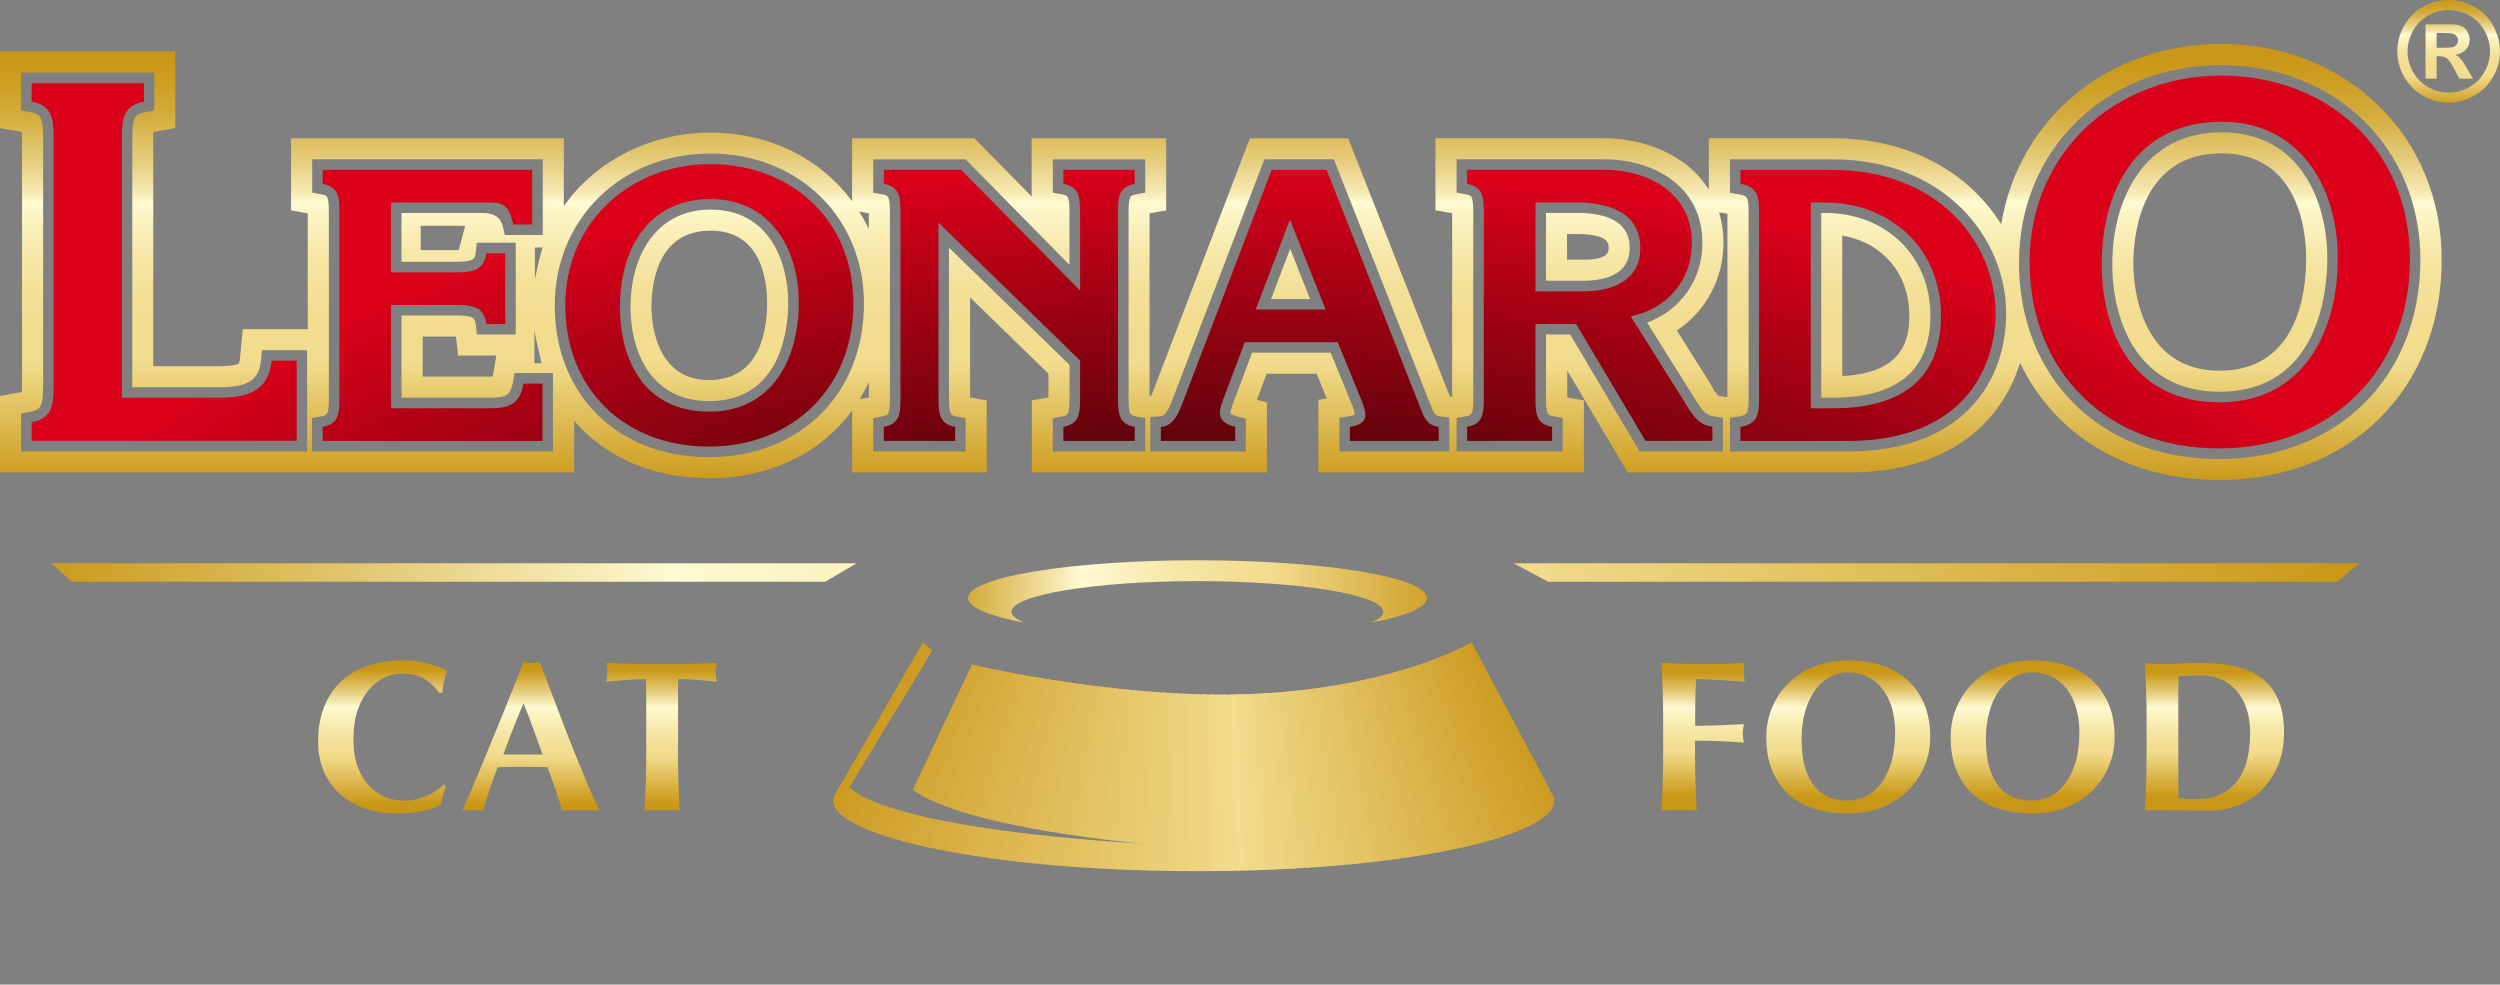 <?xml version="1.0" encoding="UTF-8"?>
<svg id="Ebene_1" data-name="Ebene 1" xmlns="http://www.w3.org/2000/svg" xmlns:xlink="http://www.w3.org/1999/xlink" viewBox="0 0 407.31 160.42">
  <rect x="0" y="0" width="407.31" height="160.42" fill="#808080" stroke="none"/>
  <defs>
    <style>
      .cls-1, .cls-2, .cls-3, .cls-4, .cls-5, .cls-6, .cls-7, .cls-8, .cls-9, .cls-10, .cls-11, .cls-12, .cls-13, .cls-14, .cls-15, .cls-16, .cls-17, .cls-18, .cls-19, .cls-20, .cls-21, .cls-22, .cls-23, .cls-24, .cls-25, .cls-26, .cls-27, .cls-28, .cls-29, .cls-30, .cls-31, .cls-32, .cls-33, .cls-34, .cls-35, .cls-36, .cls-37, .cls-38, .cls-39, .cls-40, .cls-41, .cls-42, .cls-43, .cls-44, .cls-45, .cls-46, .cls-47, .cls-48, .cls-49, .cls-50, .cls-51, .cls-52, .cls-53 {
        fill: none;
      }

      .cls-2 {
        stroke: #e9cd74;
      }

      .cls-2, .cls-3, .cls-4, .cls-5, .cls-6, .cls-7, .cls-8, .cls-9, .cls-10, .cls-11, .cls-12, .cls-13, .cls-14, .cls-15, .cls-16, .cls-17, .cls-18, .cls-19, .cls-20, .cls-21, .cls-22, .cls-23, .cls-24, .cls-25, .cls-26, .cls-27, .cls-28, .cls-29, .cls-30, .cls-31, .cls-32, .cls-33, .cls-34, .cls-35, .cls-36, .cls-37, .cls-38, .cls-39, .cls-40, .cls-41, .cls-42, .cls-43, .cls-44, .cls-45, .cls-46, .cls-47, .cls-48, .cls-49, .cls-50, .cls-51, .cls-52, .cls-53 {
        stroke-miterlimit: 10;
        stroke-width: 1.64px;
      }

      .cls-3 {
        stroke: #ecd27d;
      }

      .cls-4 {
        stroke: #d3a635;
      }

      .cls-5 {
        stroke: #d2a533;
      }

      .cls-6 {
        stroke: #e7ca6f;
      }

      .cls-7 {
        stroke: #d6ac3e;
      }

      .cls-8 {
        stroke: #dbb44b;
      }

      .cls-54 {
        fill: url(#Unbenannter_Verlauf_3);
      }

      .cls-9 {
        stroke: #cc9b1f;
      }

      .cls-10 {
        stroke: #f2dc8d;
      }

      .cls-55 {
        fill: url(#linear-gradient-7);
      }

      .cls-56 {
        fill: url(#linear-gradient-5);
      }

      .cls-57 {
        fill: url(#linear-gradient-6);
      }

      .cls-58 {
        fill: url(#linear-gradient-4);
      }

      .cls-59 {
        fill: url(#linear-gradient-3);
      }

      .cls-60 {
        fill: url(#linear-gradient-2);
      }

      .cls-11 {
        stroke: #c99716;
      }

      .cls-12 {
        stroke: #dab349;
      }

      .cls-13 {
        stroke: #deb954;
      }

      .cls-14 {
        stroke: #d9b045;
      }

      .cls-15 {
        stroke: #ce9f27;
      }

      .cls-16 {
        stroke: #ca9819;
      }

      .cls-17 {
        stroke: #e4c364;
      }

      .cls-18 {
        stroke: #e8cb71;
      }

      .cls-61 {
        fill: url(#linear-gradient);
      }

      .cls-19 {
        stroke: #efd886;
      }

      .cls-20 {
        stroke: #efd683;
      }

      .cls-21 {
        stroke: #d1a430;
      }

      .cls-22 {
        stroke: #d0a12c;
      }

      .cls-23 {
        stroke: #e3c261;
      }

      .cls-24 {
        stroke: #e4c466;
      }

      .cls-62 {
        clip-path: url(#clippath-1);
      }

      .cls-63 {
        clip-path: url(#clippath-3);
      }

      .cls-64 {
        clip-path: url(#clippath-4);
      }

      .cls-65 {
        clip-path: url(#clippath-2);
      }

      .cls-25 {
        stroke: #e1bf5d;
      }

      .cls-26 {
        stroke: #ce9d25;
      }

      .cls-27 {
        stroke: #d1a22e;
      }

      .cls-28 {
        stroke: #d7ad40;
      }

      .cls-29 {
        stroke: #eed581;
      }

      .cls-30 {
        stroke: #dcb54d;
      }

      .cls-31 {
        stroke: #edd47f;
      }

      .cls-32 {
        stroke: #e6c76a;
      }

      .cls-33 {
        stroke: #e1be5b;
      }

      .cls-34 {
        stroke: #cfa02a;
      }

      .cls-35 {
        stroke: #d9b147;
      }

      .cls-36 {
        stroke: #d5a93a;
      }

      .cls-37 {
        stroke: #ddb852;
      }

      .cls-38 {
        stroke: #d4a837;
      }

      .cls-39 {
        stroke: #e7c96d;
      }

      .cls-40 {
        stroke: #e0bc58;
      }

      .cls-66 {
        fill: url(#Unbenannter_Verlauf_10-2);
      }

      .cls-41 {
        stroke: #dfbb56;
      }

      .cls-42 {
        stroke: #f1db8a;
      }

      .cls-43 {
        stroke: #eace76;
      }

      .cls-67 {
        fill: url(#Unbenannter_Verlauf_10);
      }

      .cls-68 {
        fill: url(#Unbenannter_Verlauf_11);
      }

      .cls-44 {
        stroke: #d5aa3c;
      }

      .cls-45 {
        stroke: #ecd17a;
      }

      .cls-46 {
        stroke: #cb991c;
      }

      .cls-47 {
        stroke: #d8af42;
      }

      .cls-48 {
        stroke: #cd9c22;
      }

      .cls-69 {
        fill: url(#Neues_Verlaufsfeld_1);
      }

      .cls-49 {
        stroke: #e2c05f;
      }

      .cls-50 {
        stroke: #ebcf78;
      }

      .cls-51 {
        stroke: #f0d988;
      }

      .cls-70 {
        clip-path: url(#clippath);
      }

      .cls-52 {
        stroke: #ddb74f;
      }

      .cls-53 {
        stroke: #e5c668;
      }
    </style>
    <clipPath id="clippath">
      <path class="cls-1" d="M139.56,91.77l-5.12,3.01H11.68l-3.28-3.01h131.16ZM246.59,91.77l5.65,3.01h128.53l3.65-3.01h-137.83Z"/>
    </clipPath>
    <linearGradient id="Unbenannter_Verlauf_10" data-name="Unbenannter Verlauf 10" x1="-213.2" y1="456.61" x2="-212.7" y2="456.61" gradientTransform="translate(160754.9 344374.29) scale(753.99 -753.99)" gradientUnits="userSpaceOnUse">
      <stop offset="0" stop-color="#c99716"/>
      <stop offset=".04" stop-color="#cfa22c"/>
      <stop offset=".13" stop-color="#dfc165"/>
      <stop offset=".26" stop-color="#faf1c0"/>
      <stop offset=".28" stop-color="#fffad1"/>
      <stop offset=".42" stop-color="#f8ebb0"/>
      <stop offset=".56" stop-color="#f3e096"/>
      <stop offset=".64" stop-color="#f2dc8d"/>
      <stop offset="1" stop-color="#c99716"/>
    </linearGradient>
    <clipPath id="clippath-1">
      <path class="cls-1" d="M157.7,97.42c0,1.54,3.45,2.94,9.12,4.02-1.28-.55-2.01-1.15-2.01-1.77,0-2.75,13.56-4.99,30.28-4.99s30.28,2.23,30.28,4.99c0,.63-.73,1.22-2.01,1.78,5.67-1.08,9.12-2.48,9.12-4.02,0-3.4-16.74-6.15-37.39-6.15s-37.38,2.75-37.38,6.15"/>
    </clipPath>
    <linearGradient id="Unbenannter_Verlauf_10-2" data-name="Unbenannter Verlauf 10" x1="-213.16" y1="457.03" x2="-212.66" y2="457.03" gradientTransform="translate(37088.22 79289.73) scale(173.28 -173.28)" xlink:href="#Unbenannter_Verlauf_10"/>
    <clipPath id="clippath-2">
      <path class="cls-1" d="M195.61,113.13c-19.46-.56-37.22-4.85-37.22-4.85l-9.67,20.39c8.41,6.31,37.82,8.82,37.82,8.82-44.13-2.73-48.12-9.25-48.12-9.25l13.45-22.28-1.48-1.25-14.28,24.6s.02.01.02.01c-.23.38-.38.76-.38,1.16,0,5.66,24.92,11.45,59.32,11.45s58.14-5.78,58.14-11.45c0-.59-.32-1.16-.82-1.73.08-.04.12-.07.12-.07l-12.75-23.97s-15.77,9.22-44.17,8.41"/>
    </clipPath>
    <linearGradient id="Neues_Verlaufsfeld_1" data-name="Neues Verlaufsfeld 1" x1="398.95" y1="-.95" x2="398.95" y2="17.5" gradientUnits="userSpaceOnUse">
      <stop offset="0" stop-color="#c99716"/>
      <stop offset=".05" stop-color="#ca991a"/>
      <stop offset=".1" stop-color="#cda027"/>
      <stop offset=".16" stop-color="#d4ab3c"/>
      <stop offset=".21" stop-color="#dcbb5a"/>
      <stop offset=".27" stop-color="#e7cf80"/>
      <stop offset=".33" stop-color="#f5e7ae"/>
      <stop offset=".36" stop-color="#fffad1"/>
      <stop offset=".39" stop-color="#fcf4c3"/>
      <stop offset=".47" stop-color="#f7e9ab"/>
      <stop offset=".54" stop-color="#f4e19a"/>
      <stop offset=".62" stop-color="#f2dd90"/>
      <stop offset=".72" stop-color="#f2dc8d"/>
      <stop offset="1" stop-color="#c99716"/>
    </linearGradient>
    <clipPath id="clippath-3">
      <path class="cls-1" d="M207.08,48.72h6.37c-.88-2.21-1.94-4.89-3.25-8.2-1.26,3.32-2.28,6.01-3.12,8.2M255.31,38.14h2.21c4.57.12,4.57,1.57,4.57,2.27,0,.57,0,1.9-4.19,1.9h-2.59v-4.18ZM251.88,34.7v11.04h6.02c3.48,0,7.62-.93,7.62-5.34,0-3.65-2.7-5.56-8-5.71h-5.64ZM300.15,38.38c6.55,1.13,10.92,6.18,10.92,13.04,0,4.4-1.37,9.35-10.92,9.85v-22.89ZM296.72,34.7v30.09h1.94c10.52,0,15.85-4.5,15.85-13.38,0-9.68-7.24-16.72-17.21-16.72h-.57ZM106.15,49.94c0-3.72.94-12.36,9.63-12.36s9.2,8.98,9.2,11.74c0,4.71-1.23,12.6-9.45,12.6s-9.39-8.38-9.39-11.98M102.72,49.94c0,7.45,3.37,15.41,12.82,15.41,11.96,0,12.88-12.27,12.88-16.03,0-6.99-3.31-15.17-12.63-15.17s-13.07,8.16-13.07,15.79M347.57,42.93c0-4.21,1.04-17.95,14.37-17.95s13.79,14.28,13.79,17.14c0,5.5-1.37,18.28-14.12,18.28s-14.04-13.37-14.04-17.47M344.14,42.93c0,10.1,4.59,20.9,17.48,20.9,16.28,0,17.55-16.62,17.55-21.71,0-9.49-4.51-20.57-17.22-20.57s-17.8,11.05-17.8,21.38M141.56,62.2v2.34s0,.17,0,.22c-.1.02-.82.15-1.49.27.55-.91,1.06-1.84,1.5-2.83M68.86,54.84h5.43l.34,3.09h6.23c-.13.74-.53,3.07-.59,3.42-.08,0-.23.01-.23.01h-11.18v-6.52ZM87.07,53.83c.33,1.81.73,3.6,1.16,5.36h-1.16v-5.36ZM87.15,40.32h1.24c-.49,1.71-.9,3.45-1.24,5.23v-5.23ZM68.54,36.79h7.24l-1.03,3.96h-6.21v-3.96ZM170.8,34.75s0,0,.01,0v.02s0,0-.01-.02M278.29,61.95s-3.04-4.85-5.08-8.1c4.69-3.15,7.58-8.37,7.58-14.25,0-1.83-.26-3.48-.71-5,.7.11,1.35.22,1.36.22,0,.02,0,.14,0,.14v29.57s0,.12,0,.14c-.01,0-.05,0-.13.02-.7-.11-1.29-.2-1.37-.22-.16-.22-.47-.66-.47-.66,0,0-.02.11-.02.12-.33-.67-.75-1.34-1.15-1.98M139.98,34.47c.7.13,1.46.26,1.57.28,0,.05,0,.22,0,.22v2.37c-.47-1-.99-1.95-1.57-2.87M50.86,68.11l1.41-.26c1.11-.2,1.31-.24,1.31-3.32v-29.57c0-3.09-.2-3.12-1.31-3.32l-1.41-.26v-5.43h37.57v12.34h-6.18l-.31-1.33q-.53-2.31-3.4-2.26h-13.13v7.95h9.11c2.7,0,2.88-.51,3-1.57l.17-1.53h6.34v14.94h-6.34l-.17-1.53c-.12-1.05-.29-1.56-3-1.56h-9.11v13.39h14.61c2.54,0,3.2-.48,3.57-2.59l.24-1.42h6.26v12.77h-39.25v-5.43ZM174.25,34.97c0-3.09-.2-3.12-1.31-3.32l-1.41-.26v-5.43h15.06v5.43l-1.41.26c-1.11.2-1.31.24-1.31,3.32v29.57c0,3.08.2,3.12,1.31,3.32l1.41.26v5.43h-15.06v-5.43l1.41-.26c1.11-.2,1.31-.24,1.31-3.32v-5.09c-.86-.84-15.3-14.9-19.64-19.11v24.2c0,3.08.2,3.12,1.31,3.32l1.41.26v5.43h-15.06v-5.43l1.41-.26c1.11-.2,1.31-.24,1.31-3.32v-29.57c0-3.09-.2-3.12-1.31-3.32l-1.41-.26v-5.43h15.05s12.7,12.9,16.92,17.19v-8.18ZM187.41,67.92l1.62-.09c.9-.05,1.48-1.36,2.08-2.95l14.89-38.93h11.32s15.65,39.74,15.68,39.84c.65,1.68.86,1.95,1.62,2.05l1.5.19v5.51h-17.91v-5.47l1.45-.23c.8-.12,1.02-.27,1.08-.31,0-.23-.12-.75-.6-1.92,0,0-2.66-6.48-3.34-8.15h-12.81c-.91,2.42-3.05,8.11-3.05,8.13-.4,1.02-.46,1.48-.46,1.67,0,.06,0,.09.01.11.02.02.22.25,1.2.52l1.28.33v5.33h-15.56v-5.63ZM237.31,68.11l1.41-.26c1.11-.2,1.31-.24,1.31-3.32v-29.57c0-3.09-.2-3.12-1.31-3.32l-1.41-.26v-5.43h23.92c8.03,0,16.13,4.22,16.13,13.65,0,5.98-3.54,10.93-9.01,12.96,2.55,4.05,8.25,13.15,8.24,13.13.99,1.52,1.43,1.96,2.66,2.15l1.46.23v5.47h-13.58s-10.4-17.51-11.32-19.05h-3.93v10.03c0,3.08.2,3.12,1.31,3.32l1.41.26v5.43h-17.29v-5.43ZM281.85,68.08l1.44-.23c1.49-.24,1.6-.46,1.6-3.31v-29.57c0-2.86-.1-3.07-1.6-3.31l-1.44-.24v-5.46h16.69c18.39,0,28.31,12.93,28.31,25.1,0,10.87-6.77,22.49-25.78,22.49h-19.22v-5.46ZM90.38,49.75c0-14.1,10.9-24.73,25.34-24.73s25.04,10.49,25.04,24.42c0,14.73-10.4,25.04-25.28,25.04s-25.1-10.17-25.1-24.73M3.43,67.38l1.41-.26c2.02-.36,2.19-1.08,2.19-4.92V23.18c0-3.84-.16-4.56-2.19-4.93l-1.41-.25v-6.17h21.72v6.17l-1.41.25c-2.02.37-2.19,1.09-2.19,4.93v39.92h13.96c4.94,0,6.71-1.13,7.02-4.49l.15-1.55h7.36v16.49H3.43v-6.17ZM328.95,42.69c0-18.29,14.15-32.08,32.9-32.08s32.49,13.62,32.49,31.68c0,19.13-13.5,32.5-32.82,32.5s-32.58-13.19-32.58-32.09M326.03,36.52c-4.99-7.97-14.3-14-27.5-14h-20.12v8.36c-3.55-5.68-10.53-8.36-17.18-8.36h-27.36v11.74s2.52.46,2.72.49c0,.05,0,.22,0,.22v29.57s0,.05,0,.1c-.21-.03-.36-.04-.38-.05l-16.56-42.06h-16.02l-15.73,41.14c-.13.34-.23.59-.33.82-.03,0-.14,0-.28.01v-29.52s0-.17,0-.22c.19-.03,2.71-.49,2.71-.49v-11.74h-21.92v9.48c-4.16-4.23-9.33-9.48-9.33-9.48h-19.92v10.25c-5.08-6.87-13.38-11.18-23.11-11.18s-18.77,4.65-23.86,12v-11.07h-44.44v11.74s2.52.46,2.72.49c0,.05,0,.22,0,.22v18.65h-10.59l-.44,4.66c-.07.71-.19.91-.2.93-.04.03-.62.45-3.41.45h-10.53V23.18c0-.36,0-1.07.02-1.67.37-.07,3.57-.65,3.57-.65v-12.47H0v12.47s3.19.58,3.57.65c.02.6.02,1.31.02,1.67v39.02c0,.36,0,1.07-.02,1.67C3.19,63.94,0,64.51,0,64.51v12.47h93.54v-8.41c5.06,5.86,12.74,9.34,21.94,9.34,10.07,0,18.32-4.15,23.36-11.04v10.11h21.92v-11.74s-2.52-.45-2.71-.49c0-.05,0-.22,0-.22v-16.07c5.34,5.19,11.5,11.19,12.77,12.43v3.64s0,.17,0,.22c-.19.03-2.71.49-2.71.49v11.74h38.3v-11.42s-.87-.23-1.63-.43c.34-.9,1.14-3.03,1.6-4.24h8.13c.64,1.56,1.04,2.54,1.65,4.03-.68.11-1.36.21-1.36.21v11.85h43.25v-11.74s-2.52-.45-2.71-.49c0-.05,0-.22,0-.22v-4.15c3.02,5.07,9.86,16.6,9.86,16.6h35.9c16.78,0,25.13-8.47,28.01-17.86,5.61,11.73,17.41,19.08,32.45,19.08,21.34,0,36.25-14.77,36.25-35.93,0-20.02-15.45-35.11-35.93-35.11-18.55,0-33.01,12.26-35.83,29.35"/>
    </clipPath>
    <linearGradient id="Unbenannter_Verlauf_3" data-name="Unbenannter Verlauf 3" x1="-213.46" y1="456.52" x2="-212.96" y2="456.52" gradientTransform="translate(-65554.56 30751.65) rotate(90) scale(144.03 -144.03)" gradientUnits="userSpaceOnUse">
      <stop offset="0" stop-color="#c99716"/>
      <stop offset=".05" stop-color="#ca991a"/>
      <stop offset=".1" stop-color="#cda027"/>
      <stop offset=".16" stop-color="#d4ab3c"/>
      <stop offset=".21" stop-color="#dcbb5a"/>
      <stop offset=".27" stop-color="#e7cf80"/>
      <stop offset=".33" stop-color="#f5e7ae"/>
      <stop offset=".36" stop-color="#fffad1"/>
      <stop offset=".39" stop-color="#fcf4c3"/>
      <stop offset=".47" stop-color="#f7e9ab"/>
      <stop offset=".54" stop-color="#f4e19a"/>
      <stop offset=".62" stop-color="#f2dd90"/>
      <stop offset=".72" stop-color="#f2dc8d"/>
      <stop offset="1" stop-color="#c99716"/>
    </linearGradient>
    <linearGradient id="linear-gradient" x1="62.35" y1="109.01" x2="62.35" y2="131.01" gradientUnits="userSpaceOnUse">
      <stop offset="0" stop-color="#c99716"/>
      <stop offset=".04" stop-color="#cfa22b"/>
      <stop offset=".13" stop-color="#dfc064"/>
      <stop offset=".26" stop-color="#f9f0be"/>
      <stop offset=".28" stop-color="#fffad1"/>
      <stop offset=".42" stop-color="#f8ebb0"/>
      <stop offset=".56" stop-color="#f3e096"/>
      <stop offset=".64" stop-color="#f2dc8d"/>
      <stop offset="1" stop-color="#c99716"/>
    </linearGradient>
    <linearGradient id="linear-gradient-2" x1="86.51" y1="109.01" x2="86.51" y2="131.01" xlink:href="#linear-gradient"/>
    <linearGradient id="linear-gradient-3" x1="107.78" y1="109.01" x2="107.78" y2="131.01" xlink:href="#linear-gradient"/>
    <linearGradient id="linear-gradient-4" x1="277.46" y1="109.51" x2="277.46" y2="129.86" xlink:href="#linear-gradient"/>
    <linearGradient id="linear-gradient-5" x1="301.12" y1="109.51" x2="301.12" y2="129.86" xlink:href="#linear-gradient"/>
    <linearGradient id="linear-gradient-6" x1="331.15" y1="109.51" x2="331.15" y2="129.86" xlink:href="#linear-gradient"/>
    <linearGradient id="linear-gradient-7" x1="360.78" y1="109.51" x2="360.78" y2="129.86" xlink:href="#linear-gradient"/>
    <clipPath id="clippath-4">
      <path class="cls-1" d="M52.58,27.67v2.29c2.72.49,2.72,2.35,2.72,5.01v29.57c0,2.65,0,4.51-2.72,5.01v2.29h35.81v-9.34h-3.1c-.55,3.21-2.22,4.02-5.25,4.02h-16.33v-16.83h10.82c2.35,0,4.39.31,4.7,3.09h3.09v-11.5h-3.09c-.31,2.78-2.35,3.09-4.7,3.09h-10.82v-11.38h14.84c3.28-.06,4.27.06,5.07,3.59h3.09v-8.91h-34.14ZM173.25,27.67v2.29c2.72.49,2.72,2.35,2.72,5.01v12.37l-19.36-19.67h-12.62v2.29c2.72.49,2.72,2.35,2.72,5.01v29.57c0,2.65,0,4.51-2.72,5.01v2.29h11.63v-2.29c-2.72-.49-2.72-2.35-2.72-5.01v-28.27l23.07,22.46v5.81c0,2.65,0,4.51-2.72,5.01v2.29h11.62v-2.29c-2.72-.49-2.72-2.35-2.72-5.01v-29.57c0-2.66,0-4.52,2.72-5.01v-2.29h-11.62ZM210.16,35.77l5.81,14.66h-11.38l5.57-14.66ZM207.19,27.67l-14.29,37.36c-.68,1.73-1.48,4.4-3.77,4.52v2.29h12.12v-2.29c-2.84-.74-2.9-2.04-1.92-4.58l3.47-9.22h15.15l3.77,9.22c1.06,2.54,1.36,4.08-1.79,4.58v2.29h14.47v-2.29c-1.92-.24-2.41-1.61-3.03-3.21l-15.22-38.66h-8.97ZM250.17,32.99h7.36c4.76.13,9.71,1.74,9.71,7.43,0,5.38-4.64,7.05-9.34,7.05h-7.73v-14.48ZM239.03,27.67v2.29c2.72.49,2.72,2.35,2.72,5.01v29.57c0,2.65,0,4.51-2.72,5.01v2.29h13.85v-2.29c-2.72-.49-2.72-2.35-2.72-5.01v-11.76h6.62l11.32,19.05h10.89v-2.29c-1.98-.31-2.78-1.3-3.83-2.91l-9.47-15.09c5.88-1.18,9.96-5.87,9.96-11.94,0-8.1-6.99-11.94-14.41-11.94h-22.21ZM295.01,32.99h2.29c10.52,0,18.93,7.3,18.93,18.44s-7.48,15.09-17.56,15.09h-3.65v-33.53ZM283.56,27.67v2.29c3.03.49,3.03,2.35,3.03,5.01v29.57c0,2.65,0,4.51-3.03,5.01v2.29h17.5c19.24,0,24.06-12.37,24.06-20.78,0-11.38-9.15-23.38-26.6-23.38h-14.97ZM101.01,49.94c0-9.34,4.58-17.51,14.78-17.51,9.52,0,14.35,7.86,14.35,16.89s-4.27,17.75-14.6,17.75-14.54-8.04-14.54-17.13M92.1,49.75c0,13.67,9.71,23.01,23.38,23.01s23.56-9.59,23.56-23.32-10.27-22.7-23.32-22.7-23.63,9.53-23.63,23.01M5.15,13.54v3.02c3.59.65,3.59,3.1,3.59,6.61v39.02c0,3.51,0,5.96-3.59,6.61v3.02h43.19v-13.06h-4.08c-.48,5.22-4.33,6.04-8.73,6.04h-15.67V23.18c0-3.51,0-5.96,3.59-6.61v-3.02H5.15ZM342.43,42.93c0-12.32,6.04-23.1,19.52-23.1,12.57,0,18.93,10.37,18.93,22.29s-5.63,23.43-19.26,23.43-19.19-10.61-19.19-22.62M330.67,42.69c0,18.05,12.82,30.37,30.86,30.37s31.11-12.65,31.11-30.78-13.56-29.96-30.78-29.96-31.19,12.57-31.19,30.37"/>
    </clipPath>
    <radialGradient id="Unbenannter_Verlauf_11" data-name="Unbenannter Verlauf 11" cx="-213.44" cy="457.15" fx="-213.44" fy="457.15" r=".5" gradientTransform="translate(84254.29 73928.86) scale(393.82 -161.48)" gradientUnits="userSpaceOnUse">
      <stop offset="0" stop-color="#220504"/>
      <stop offset=".08" stop-color="#220504"/>
      <stop offset=".21" stop-color="#330406"/>
      <stop offset=".45" stop-color="#60030b"/>
      <stop offset=".78" stop-color="#a90114"/>
      <stop offset="1" stop-color="#db001a"/>
    </radialGradient>
  </defs>
  <g class="cls-70">
    <rect class="cls-67" x="8.4" y="91.77" width="376.02" height="3.01"/>
  </g>
  <g class="cls-62">
    <rect class="cls-66" x="157.7" y="91.27" width="74.77" height="10.18"/>
  </g>
  <g class="cls-65">
    <line class="cls-11" x1="154.28" y1="93.58" x2="122.02" y2="145.72"/>
    <line class="cls-16" x1="155.18" y1="93.58" x2="123.62" y2="146.01"/>
    <line class="cls-46" x1="156.09" y1="93.58" x2="125.21" y2="146.3"/>
    <line class="cls-9" x1="156.99" y1="93.58" x2="126.81" y2="146.58"/>
    <line class="cls-48" x1="157.89" y1="93.58" x2="128.4" y2="146.87"/>
    <line class="cls-26" x1="158.8" y1="93.58" x2="130" y2="147.16"/>
    <line class="cls-15" x1="159.7" y1="93.58" x2="131.59" y2="147.45"/>
    <line class="cls-34" x1="160.6" y1="93.58" x2="133.19" y2="147.74"/>
    <line class="cls-22" x1="161.51" y1="93.58" x2="134.78" y2="148.02"/>
    <line class="cls-27" x1="162.41" y1="93.58" x2="136.38" y2="148.31"/>
    <line class="cls-21" x1="163.31" y1="93.58" x2="137.97" y2="148.6"/>
    <line class="cls-5" x1="164.22" y1="93.58" x2="139.57" y2="148.89"/>
    <line class="cls-4" x1="165.12" y1="93.58" x2="141.16" y2="149.17"/>
    <line class="cls-38" x1="166.02" y1="93.58" x2="142.76" y2="149.46"/>
    <line class="cls-36" x1="166.92" y1="93.58" x2="144.35" y2="149.75"/>
    <line class="cls-44" x1="167.83" y1="93.58" x2="145.95" y2="150.04"/>
    <line class="cls-7" x1="168.73" y1="93.58" x2="147.55" y2="150.32"/>
    <line class="cls-28" x1="169.63" y1="93.58" x2="149.14" y2="150.61"/>
    <line class="cls-47" x1="170.54" y1="93.58" x2="150.74" y2="150.9"/>
    <line class="cls-14" x1="171.44" y1="93.58" x2="152.33" y2="151.19"/>
    <line class="cls-35" x1="172.34" y1="93.58" x2="153.93" y2="151.47"/>
    <line class="cls-12" x1="173.25" y1="93.58" x2="155.52" y2="151.76"/>
    <line class="cls-8" x1="174.15" y1="93.58" x2="157.12" y2="152.05"/>
    <line class="cls-30" x1="175.05" y1="93.58" x2="158.71" y2="152.34"/>
    <line class="cls-52" x1="175.96" y1="93.58" x2="160.31" y2="152.62"/>
    <line class="cls-37" x1="176.86" y1="93.58" x2="161.9" y2="152.91"/>
    <line class="cls-13" x1="177.76" y1="93.58" x2="163.5" y2="153.2"/>
    <line class="cls-41" x1="178.66" y1="93.58" x2="165.09" y2="153.49"/>
    <line class="cls-40" x1="179.57" y1="93.58" x2="166.69" y2="153.77"/>
    <line class="cls-33" x1="180.47" y1="93.58" x2="168.28" y2="154.06"/>
    <line class="cls-25" x1="181.37" y1="93.58" x2="169.88" y2="154.35"/>
    <line class="cls-49" x1="182.28" y1="93.58" x2="171.47" y2="154.64"/>
    <line class="cls-23" x1="183.18" y1="93.58" x2="173.07" y2="154.92"/>
    <line class="cls-17" x1="184.08" y1="93.58" x2="174.67" y2="155.21"/>
    <line class="cls-24" x1="184.99" y1="93.58" x2="176.26" y2="155.5"/>
    <line class="cls-53" x1="185.89" y1="93.58" x2="177.86" y2="155.79"/>
    <line class="cls-32" x1="186.79" y1="93.58" x2="179.45" y2="156.07"/>
    <line class="cls-39" x1="187.7" y1="93.58" x2="181.05" y2="156.36"/>
    <line class="cls-6" x1="188.6" y1="93.58" x2="182.64" y2="156.65"/>
    <line class="cls-18" x1="189.5" y1="93.58" x2="184.24" y2="156.94"/>
    <line class="cls-2" x1="190.4" y1="93.58" x2="185.83" y2="157.22"/>
    <line class="cls-43" x1="191.31" y1="93.58" x2="187.43" y2="157.51"/>
    <line class="cls-50" x1="192.21" y1="93.58" x2="189.02" y2="157.8"/>
    <line class="cls-45" x1="193.11" y1="93.58" x2="190.62" y2="158.09"/>
    <line class="cls-3" x1="194.02" y1="93.58" x2="192.21" y2="158.37"/>
    <line class="cls-31" x1="194.92" y1="93.58" x2="193.81" y2="158.66"/>
    <line class="cls-29" x1="195.82" y1="93.58" x2="195.4" y2="158.95"/>
    <line class="cls-20" x1="196.73" y1="93.58" x2="197" y2="159.24"/>
    <line class="cls-19" x1="197.63" y1="93.58" x2="198.59" y2="159.52"/>
    <line class="cls-51" x1="198.53" y1="93.58" x2="200.19" y2="159.81"/>
    <line class="cls-42" x1="199.44" y1="93.58" x2="201.78" y2="160.1"/>
    <line class="cls-10" x1="200.34" y1="93.58" x2="203.38" y2="160.39"/>
    <line class="cls-42" x1="201.06" y1="93.56" x2="204.62" y2="160.15"/>
    <line class="cls-51" x1="201.78" y1="93.54" x2="205.86" y2="159.92"/>
    <line class="cls-19" x1="202.5" y1="93.51" x2="207.09" y2="159.68"/>
    <line class="cls-20" x1="203.22" y1="93.49" x2="208.33" y2="159.45"/>
    <line class="cls-29" x1="203.94" y1="93.47" x2="209.57" y2="159.22"/>
    <line class="cls-31" x1="204.66" y1="93.44" x2="210.81" y2="158.98"/>
    <line class="cls-3" x1="205.38" y1="93.42" x2="212.05" y2="158.75"/>
    <line class="cls-45" x1="206.1" y1="93.4" x2="213.29" y2="158.51"/>
    <line class="cls-50" x1="206.82" y1="93.37" x2="214.52" y2="158.28"/>
    <line class="cls-43" x1="207.54" y1="93.35" x2="215.76" y2="158.04"/>
    <line class="cls-2" x1="208.26" y1="93.33" x2="217" y2="157.81"/>
    <line class="cls-18" x1="208.98" y1="93.3" x2="218.24" y2="157.58"/>
    <line class="cls-6" x1="209.7" y1="93.28" x2="219.48" y2="157.34"/>
    <line class="cls-39" x1="210.42" y1="93.25" x2="220.71" y2="157.11"/>
    <line class="cls-32" x1="211.14" y1="93.23" x2="221.95" y2="156.87"/>
    <line class="cls-53" x1="211.86" y1="93.21" x2="223.19" y2="156.64"/>
    <line class="cls-24" x1="212.58" y1="93.18" x2="224.43" y2="156.4"/>
    <line class="cls-17" x1="213.3" y1="93.16" x2="225.67" y2="156.17"/>
    <line class="cls-23" x1="214.02" y1="93.14" x2="226.91" y2="155.94"/>
    <line class="cls-49" x1="214.74" y1="93.11" x2="228.14" y2="155.7"/>
    <line class="cls-25" x1="215.46" y1="93.09" x2="229.38" y2="155.47"/>
    <line class="cls-33" x1="216.18" y1="93.07" x2="230.62" y2="155.23"/>
    <line class="cls-40" x1="216.9" y1="93.04" x2="231.86" y2="155"/>
    <line class="cls-41" x1="217.62" y1="93.02" x2="233.1" y2="154.76"/>
    <line class="cls-13" x1="218.34" y1="93" x2="234.33" y2="154.53"/>
    <line class="cls-37" x1="219.06" y1="92.97" x2="235.57" y2="154.3"/>
    <line class="cls-52" x1="219.79" y1="92.95" x2="236.81" y2="154.06"/>
    <line class="cls-30" x1="220.5" y1="92.93" x2="238.05" y2="153.83"/>
    <line class="cls-8" x1="221.23" y1="92.9" x2="239.29" y2="153.59"/>
    <line class="cls-12" x1="221.95" y1="92.88" x2="240.53" y2="153.36"/>
    <line class="cls-35" x1="222.67" y1="92.86" x2="241.76" y2="153.12"/>
    <line class="cls-14" x1="223.39" y1="92.83" x2="243" y2="152.89"/>
    <line class="cls-47" x1="224.11" y1="92.81" x2="244.24" y2="152.66"/>
    <line class="cls-28" x1="224.83" y1="92.79" x2="245.48" y2="152.42"/>
    <line class="cls-7" x1="225.55" y1="92.76" x2="246.72" y2="152.19"/>
    <line class="cls-44" x1="226.27" y1="92.74" x2="247.95" y2="151.95"/>
    <line class="cls-36" x1="226.99" y1="92.72" x2="249.19" y2="151.72"/>
    <line class="cls-38" x1="227.71" y1="92.69" x2="250.43" y2="151.48"/>
    <line class="cls-4" x1="228.43" y1="92.67" x2="251.67" y2="151.25"/>
    <line class="cls-5" x1="229.15" y1="92.65" x2="252.91" y2="151.02"/>
    <line class="cls-21" x1="229.87" y1="92.62" x2="254.15" y2="150.78"/>
    <line class="cls-27" x1="230.59" y1="92.6" x2="255.38" y2="150.55"/>
    <line class="cls-22" x1="231.31" y1="92.58" x2="256.62" y2="150.31"/>
    <line class="cls-34" x1="232.03" y1="92.55" x2="257.86" y2="150.08"/>
    <line class="cls-15" x1="232.75" y1="92.53" x2="259.1" y2="149.84"/>
    <line class="cls-26" x1="233.47" y1="92.51" x2="260.34" y2="149.61"/>
    <line class="cls-48" x1="234.19" y1="92.48" x2="261.57" y2="149.37"/>
    <line class="cls-9" x1="234.91" y1="92.46" x2="262.81" y2="149.14"/>
    <line class="cls-46" x1="235.63" y1="92.44" x2="264.05" y2="148.91"/>
    <line class="cls-16" x1="236.35" y1="92.41" x2="265.29" y2="148.67"/>
    <line class="cls-11" x1="237.07" y1="92.39" x2="266.53" y2="148.44"/>
  </g>
  <path class="cls-69" d="M398.95,0c1.43,0,2.81.36,4.12,1.07,1.32.72,2.35,1.74,3.1,3.08.75,1.34,1.13,2.74,1.13,4.2s-.37,2.84-1.11,4.16c-.74,1.32-1.77,2.35-3.09,3.09-1.32.74-2.71,1.11-4.16,1.11s-2.84-.37-4.16-1.11c-1.32-.74-2.35-1.77-3.09-3.09-.74-1.32-1.11-2.71-1.11-4.16s.37-2.86,1.13-4.2c.75-1.34,1.78-2.37,3.1-3.08,1.31-.72,2.69-1.07,4.12-1.07ZM398.96,1.64c-1.15,0-2.25.29-3.3.86-1.06.57-1.89,1.4-2.5,2.48-.6,1.08-.91,2.2-.91,3.38s.29,2.29.89,3.35c.59,1.06,1.42,1.89,2.48,2.49,1.06.6,2.18.9,3.34.9s2.29-.3,3.34-.9c1.06-.6,1.89-1.42,2.48-2.49.6-1.06.9-2.18.9-3.35s-.3-2.31-.91-3.38c-.61-1.08-1.44-1.9-2.5-2.48-1.06-.57-2.16-.86-3.31-.86ZM395.18,12.83V3.96h1.8c1.68,0,2.63,0,2.83.02.6.05,1.06.17,1.39.35.33.18.61.47.83.85.22.38.34.81.34,1.27,0,.64-.21,1.19-.63,1.64-.42.46-1.01.74-1.76.85.27.1.48.22.62.33.14.12.35.35.6.68.07.09.28.45.66,1.08l1.05,1.79h-2.23l-.74-1.44c-.5-.97-.92-1.58-1.24-1.83-.33-.25-.74-.38-1.24-.38h-.47v3.65h-1.8ZM396.98,7.79h.73c1.04,0,1.69-.04,1.94-.12.25-.08.45-.22.6-.42.14-.2.22-.43.22-.68s-.07-.47-.22-.66c-.14-.19-.34-.33-.6-.41-.26-.08-.91-.13-1.93-.13h-.73v2.42Z"/>
  <g class="cls-63">
    <rect class="cls-54" y="7.17" width="397.79" height="71.04"/>
  </g>
  <path class="cls-61" d="M60.44,108.3c-1.68.49-3.15,1.27-4.43,2.33-1.27,1.06-2.29,2.44-3.04,4.13-.76,1.69-1.14,3.75-1.14,6.18,0,1.66.29,3.2.88,4.62.58,1.42,1.43,2.65,2.54,3.69,1.11,1.04,2.46,1.84,4.06,2.41,1.6.57,3.41.86,5.44.86,2.87,0,5.25-.48,7.14-1.43.05-.49.14-.99.28-1.49.14-.5.3-1,.49-1.49l-.45-.28c-.37.4-.81.76-1.31,1.09-.5.33-1.03.6-1.59.82-.56.22-1.13.4-1.72.53-.58.13-1.15.19-1.72.19-1,0-2-.19-2.99-.56-.99-.37-1.88-.96-2.66-1.77-.78-.81-1.42-1.84-1.91-3.12-.49-1.27-.73-2.81-.73-4.6s.24-3.47.72-4.81c.48-1.34,1.1-2.44,1.87-3.31.77-.86,1.63-1.51,2.57-1.93s1.88-.63,2.82-.63c1.26,0,2.36.24,3.29.72.93.48,1.84,1.28,2.73,2.4h.49c.05-.61.13-1.21.26-1.8.13-.6.31-1.18.54-1.77-.4-.23-.88-.45-1.45-.66-.57-.21-1.17-.39-1.8-.54-.63-.15-1.28-.27-1.96-.37-.68-.09-1.32-.14-1.92-.14-1.84,0-3.61.25-5.29.74"/>
  <path class="cls-60" d="M83.59,118.75c.53-1.37,1.11-2.75,1.71-4.15.56,1.4,1.09,2.78,1.59,4.15.5,1.37,1.01,2.76,1.52,4.18h-6.41c.51-1.42,1.04-2.82,1.58-4.18M87.3,107.97c-.21.03-.43.05-.66.05s-.45-.02-.67-.05c-.21-.03-.43-.08-.67-.12-.51,1.33-1.08,2.76-1.7,4.3-.62,1.54-1.25,3.1-1.89,4.69s-1.28,3.16-1.93,4.71c-.64,1.55-1.24,3.01-1.8,4.36-.56,1.35-1.07,2.57-1.54,3.64-.47,1.07-.84,1.91-1.12,2.52.33-.05.63-.07.91-.07h1.66c.27,0,.54.02.82.07.33-1.14.69-2.31,1.09-3.5.39-1.19.83-2.38,1.29-3.57.61-.02,1.21-.04,1.82-.05.61-.01,1.21-.02,1.82-.02.75,0,1.49,0,2.24.02.75.01,1.49.03,2.24.05.44,1.19.86,2.38,1.26,3.57.4,1.19.78,2.36,1.16,3.5.49-.05.98-.07,1.49-.07h2.98c.5,0,1.03.02,1.59.07-.68-1.35-1.42-3.01-2.24-4.97-.82-1.96-1.66-4.03-2.52-6.21-.86-2.18-1.72-4.4-2.57-6.67-.85-2.26-1.65-4.39-2.4-6.37-.23.05-.46.09-.67.12"/>
  <path class="cls-59" d="M114.76,108.09c-.62.02-1.25.04-1.91.05-.66.01-1.37.02-2.15.03-.78.01-1.72.02-2.82.02s-2.04,0-2.82-.02c-.78-.01-1.5-.02-2.17-.03-.67-.01-1.32-.03-1.96-.05-.64-.02-1.36-.05-2.15-.07.04.26.09.51.12.77.04.26.05.51.05.77s-.02.51-.05.77c-.03.26-.08.51-.12.77.51-.07,1.07-.13,1.68-.19.61-.06,1.2-.11,1.79-.14.58-.03,1.13-.06,1.64-.09.51-.02.94-.04,1.29-.04.05.26.08.67.09,1.23.01.56.02,1.18.02,1.85v8.75c0,1.94-.02,3.66-.07,5.16-.05,1.51-.12,2.98-.21,4.43.4-.05.83-.07,1.3-.07h3.15c.47,0,.9.02,1.29.07-.09-1.45-.16-2.92-.21-4.43-.05-1.5-.07-3.22-.07-5.16v-10.61c0-.28,0-.53.02-.74.01-.21.03-.37.05-.49.35,0,.78.01,1.3.04.51.02,1.06.05,1.63.09.57.03,1.15.08,1.73.14.58.06,1.11.12,1.57.19-.05-.26-.09-.51-.12-.77-.03-.26-.05-.51-.05-.77s.02-.51.05-.77c.04-.26.08-.51.12-.77-.72.02-1.39.05-2.01.07"/>
  <path class="cls-58" d="M281.52,108.14c-1.34.03-2.88.05-4.6.05-1.05,0-2.09-.02-3.11-.07-1.03-.05-2.07-.08-3.12-.11.09,1.52.17,3.03.21,4.53.05,1.51.07,3.23.07,5.16v4.76c0,1.94-.02,3.66-.07,5.16-.05,1.51-.12,2.98-.21,4.43.4-.05.83-.07,1.3-.07h3.15c.47,0,.9.02,1.3.07-.09-1.45-.16-2.92-.21-4.43-.05-1.5-.07-3.22-.07-5.16v-1.79c2.64,0,5.28.11,7.95.32-.05-.37-.09-.66-.12-.86-.03-.2-.05-.39-.05-.58,0-.23.01-.45.04-.66.02-.21.07-.51.14-.91-1.33.07-2.61.13-3.83.18-1.23.05-2.6.08-4.11.1,0-1.28,0-2.55.02-3.82.01-1.26.06-2.53.16-3.82.25,0,.69.01,1.29.04.61.02,1.29.06,2.05.11.76.05,1.54.09,2.34.14.8.05,1.54.09,2.22.14-.05-.26-.08-.49-.1-.7-.02-.21-.03-.5-.03-.88,0-.61.04-1.1.14-1.47-.47.05-1.37.09-2.71.12"/>
  <path class="cls-56" d="M298.06,129.93c-.89-.35-1.67-.92-2.34-1.7-.68-.78-1.21-1.81-1.61-3.1-.4-1.28-.59-2.86-.59-4.72,0-1.49.17-2.9.51-4.22.34-1.32.84-2.47,1.49-3.45.65-.98,1.45-1.76,2.4-2.33.95-.57,2.01-.86,3.2-.86,1.12,0,2.15.23,3.1.68.95.45,1.75,1.1,2.42,1.94.66.84,1.18,1.86,1.56,3.06.37,1.2.56,2.56.56,4.08,0,1.91-.21,3.57-.65,4.97-.43,1.4-1,2.56-1.71,3.47-.71.91-1.55,1.59-2.5,2.03-.96.44-1.96.66-3.01.66-.98,0-1.91-.18-2.8-.52M295.68,108.55c-1.66.65-3.07,1.55-4.24,2.7-1.17,1.14-2.07,2.47-2.71,3.99-.64,1.52-.96,3.14-.96,4.87,0,2.19.35,4.08,1.05,5.65.7,1.58,1.65,2.87,2.85,3.89,1.2,1.01,2.61,1.75,4.23,2.2,1.62.46,3.36.68,5.2.68,1.96,0,3.76-.31,5.39-.94,1.63-.63,3.04-1.51,4.22-2.64,1.18-1.13,2.1-2.46,2.77-3.97.66-1.52,1-3.15,1-4.9,0-2.1-.35-3.94-1.03-5.51-.69-1.57-1.63-2.88-2.82-3.9-1.19-1.03-2.59-1.8-4.2-2.31-1.61-.51-3.35-.77-5.22-.77-2.03,0-3.87.33-5.53.98"/>
  <path class="cls-57" d="M328.09,129.93c-.89-.35-1.67-.92-2.34-1.7-.68-.78-1.21-1.81-1.61-3.1-.4-1.28-.59-2.86-.59-4.72,0-1.49.17-2.9.51-4.22.34-1.32.83-2.47,1.49-3.45s1.45-1.76,2.4-2.33c.95-.57,2.01-.86,3.2-.86,1.12,0,2.15.23,3.1.68.94.45,1.75,1.1,2.41,1.94.67.84,1.18,1.86,1.56,3.06.37,1.2.56,2.56.56,4.08,0,1.91-.22,3.57-.65,4.97-.43,1.4-1.01,2.56-1.72,3.47-.71.91-1.55,1.59-2.5,2.03-.96.44-1.96.66-3.01.66-.98,0-1.91-.18-2.8-.52M325.71,108.55c-1.66.65-3.07,1.55-4.23,2.7-1.17,1.14-2.07,2.47-2.71,3.99-.64,1.52-.96,3.14-.96,4.87,0,2.19.35,4.08,1.05,5.65.7,1.58,1.65,2.87,2.85,3.89,1.2,1.01,2.61,1.75,4.24,2.2,1.62.46,3.35.68,5.2.68,1.96,0,3.76-.31,5.39-.94,1.63-.63,3.04-1.51,4.22-2.64,1.18-1.13,2.1-2.46,2.76-3.97.67-1.52,1-3.15,1-4.9,0-2.1-.35-3.94-1.03-5.51-.69-1.57-1.63-2.88-2.82-3.9-1.19-1.03-2.59-1.8-4.2-2.31-1.61-.51-3.35-.77-5.22-.77-2.03,0-3.87.33-5.53.98"/>
  <path class="cls-55" d="M356.2,130.14c-.49-.02-.91-.05-1.26-.07,0-.16,0-.52-.02-1.08-.01-.56-.02-1.18-.02-1.85v-13.97c0-.7,0-1.33.02-1.89.01-.56.02-.92.02-1.08.54-.05,1.07-.09,1.59-.12.52-.03,1.21-.05,2.05-.05,1.21,0,2.31.22,3.29.65.98.43,1.82,1.05,2.52,1.86.7.81,1.24,1.78,1.63,2.92.38,1.14.58,2.44.58,3.88,0,3.64-.77,6.36-2.31,8.16-1.54,1.8-3.63,2.7-6.27,2.7-.72,0-1.33-.01-1.82-.04M354.9,108.11c-.96.06-1.82.09-2.59.09-.58,0-1.11-.02-1.57-.05-.47-.03-.9-.08-1.29-.12.09,1.52.16,3.03.21,4.53.05,1.51.07,3.23.07,5.16v4.76c0,1.94-.02,3.66-.07,5.16-.05,1.51-.12,2.98-.21,4.43.4-.05.83-.07,1.29-.07h1.57c.91,0,1.98.01,3.22.03,1.24.02,2.73.04,4.48.04,1.66,0,3.22-.29,4.67-.88,1.46-.58,2.74-1.43,3.85-2.54,1.11-1.11,1.98-2.44,2.63-4.01.64-1.56.96-3.31.96-5.25,0-2.22-.33-4.05-.98-5.51-.65-1.46-1.57-2.62-2.76-3.48-1.19-.86-2.61-1.48-4.25-1.84-1.65-.36-3.47-.54-5.48-.54-1.54,0-2.79.03-3.74.09"/>
  <g class="cls-64">
    <rect class="cls-68" x="5.15" y="12.32" width="387.48" height="60.74"/>
  </g>
</svg>